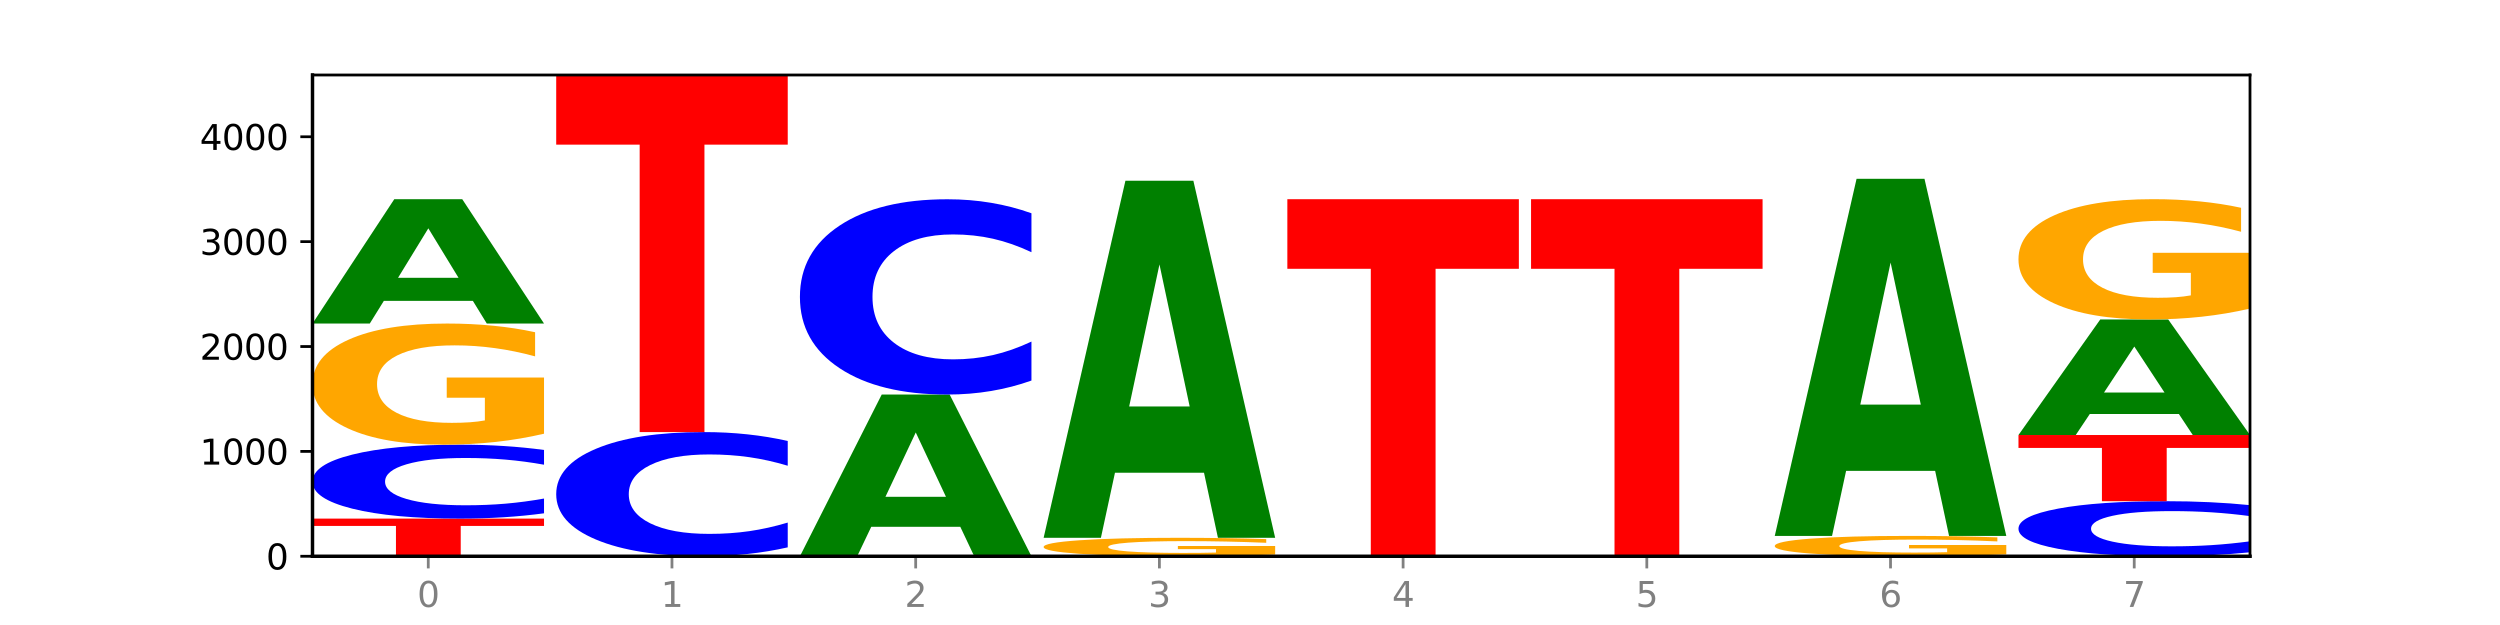 <?xml version="1.0" encoding="utf-8" standalone="no"?>
<!DOCTYPE svg PUBLIC "-//W3C//DTD SVG 1.1//EN"
  "http://www.w3.org/Graphics/SVG/1.1/DTD/svg11.dtd">
<svg xmlns:xlink="http://www.w3.org/1999/xlink" width="720pt" height="180pt" viewBox="0 0 720 180" xmlns="http://www.w3.org/2000/svg" version="1.1">
 <defs>
  <style type="text/css">*{stroke-linejoin: round; stroke-linecap: butt}</style>
 </defs>
 <g id="figure_1">
  <g id="patch_1">
   <path d="M 0 180 
L 720 180 
L 720 0 
L 0 0 
z
" style="fill: #ffffff"/>
  </g>
  <g id="axes_1">
   <g id="patch_2">
    <path d="M 90 160.2 
L 648 160.2 
L 648 21.6 
L 90 21.6 
z
" style="fill: #ffffff"/>
   </g>
   <g id="line2d_1">
    <path d="M 90 160.2 
L 648 160.2 
" clip-path="url(#p0452e9f995)" style="fill: none; stroke: #000000; stroke-width: 0.5; stroke-linecap: square"/>
   </g>
   <g id="patch_3">
    <path d="M 90 149.357 
L 156.679 149.357 
L 156.679 151.472 
L 132.69 151.472 
L 132.69 160.2 
L 114.036 160.2 
L 114.036 151.472 
L 90 151.472 
L 90 149.357 
z
" clip-path="url(#p0452e9f995)" style="fill: #ff0000"/>
   </g>
   <g id="patch_4">
    <path d="M 156.679 147.831 
Q 151.102 148.588 145.07 148.97 
Q 139.039 149.357 132.47 149.357 
Q 112.882 149.357 101.441 146.489 
Q 90 143.622 90 138.717 
Q 90 133.796 101.441 130.932 
Q 112.882 128.064 132.47 128.064 
Q 139.039 128.064 145.07 128.451 
Q 151.102 128.834 156.679 129.591 
L 156.679 133.835 
Q 151.051 132.832 145.591 132.366 
Q 140.131 131.9 134.1 131.9 
Q 123.281 131.9 117.082 133.716 
Q 110.899 135.529 110.899 138.717 
Q 110.899 141.893 117.082 143.71 
Q 123.281 145.522 134.1 145.522 
Q 140.131 145.522 145.591 145.056 
Q 151.051 144.585 156.679 143.582 
L 156.679 147.831 
z
" clip-path="url(#p0452e9f995)" style="fill: #0000ff"/>
   </g>
   <g id="patch_5">
    <path d="M 156.679 124.908 
Q 149.955 126.486 142.722 127.279 
Q 135.489 128.064 127.778 128.064 
Q 110.353 128.064 100.177 123.366 
Q 90 118.668 90 110.633 
Q 90 102.505 100.356 97.843 
Q 110.727 93.18 128.764 93.18 
Q 135.713 93.18 142.079 93.814 
Q 148.46 94.441 154.109 95.681 
L 154.109 102.635 
Q 148.281 101.042 142.513 100.257 
Q 136.744 99.464 130.946 99.464 
Q 120.216 99.464 114.403 102.361 
Q 108.59 105.25 108.59 110.633 
Q 108.59 115.966 114.194 118.877 
Q 119.798 121.781 130.109 121.781 
Q 132.919 121.781 135.325 121.615 
Q 137.731 121.442 139.643 121.082 
L 139.643 114.553 
L 128.66 114.553 
L 128.66 108.738 
L 156.679 108.738 
L 156.679 124.908 
z
" clip-path="url(#p0452e9f995)" style="fill: #ffa600"/>
   </g>
   <g id="patch_6">
    <path d="M 136.189 86.655 
L 110.545 86.655 
L 106.496 93.18 
L 90 93.18 
L 113.558 57.36 
L 133.121 57.36 
L 156.679 93.18 
L 140.197 93.18 
L 136.189 86.655 
z
M 114.635 80.007 
L 132.058 80.007 
L 123.36 65.758 
L 114.635 80.007 
z
" clip-path="url(#p0452e9f995)" style="fill: #008000"/>
   </g>
   <g id="patch_7">
    <path d="M 226.868 157.637 
Q 221.29 158.907 215.259 159.55 
Q 209.228 160.2 202.659 160.2 
Q 183.07 160.2 171.629 155.384 
Q 160.189 150.567 160.189 142.331 
Q 160.189 134.065 171.629 129.256 
Q 183.07 124.44 202.659 124.44 
Q 209.228 124.44 215.259 125.09 
Q 221.29 125.733 226.868 127.003 
L 226.868 134.132 
Q 221.24 132.447 215.78 131.664 
Q 210.32 130.881 204.289 130.881 
Q 193.47 130.881 187.27 133.932 
Q 181.088 136.976 181.088 142.331 
Q 181.088 147.664 187.27 150.715 
Q 193.47 153.759 204.289 153.759 
Q 210.32 153.759 215.78 152.976 
Q 221.24 152.185 226.868 150.501 
L 226.868 157.637 
z
" clip-path="url(#p0452e9f995)" style="fill: #0000ff"/>
   </g>
   <g id="patch_8">
    <path d="M 160.189 21.6 
L 226.868 21.6 
L 226.868 41.657 
L 202.879 41.657 
L 202.879 124.44 
L 184.224 124.44 
L 184.224 41.657 
L 160.189 41.657 
L 160.189 21.6 
z
" clip-path="url(#p0452e9f995)" style="fill: #ff0000"/>
   </g>
   <g id="patch_9">
    <path d="M 276.566 151.716 
L 250.922 151.716 
L 246.873 160.2 
L 230.377 160.2 
L 253.935 113.628 
L 273.499 113.628 
L 297.057 160.2 
L 280.574 160.2 
L 276.566 151.716 
z
M 255.012 143.072 
L 272.435 143.072 
L 263.737 124.547 
L 255.012 143.072 
z
" clip-path="url(#p0452e9f995)" style="fill: #008000"/>
   </g>
   <g id="patch_10">
    <path d="M 297.057 109.596 
Q 291.479 111.595 285.448 112.605 
Q 279.417 113.628 272.848 113.628 
Q 253.259 113.628 241.818 106.053 
Q 230.377 98.479 230.377 85.526 
Q 230.377 72.527 241.818 64.964 
Q 253.259 57.39 272.848 57.39 
Q 279.417 57.39 285.448 58.412 
Q 291.479 59.423 297.057 61.421 
L 297.057 72.632 
Q 291.429 69.983 285.969 68.751 
Q 280.509 67.52 274.477 67.52 
Q 263.658 67.52 257.459 72.318 
Q 251.277 77.104 251.277 85.526 
Q 251.277 93.914 257.459 98.711 
Q 263.658 103.498 274.477 103.498 
Q 280.509 103.498 285.969 102.266 
Q 291.429 101.023 297.057 98.375 
L 297.057 109.596 
z
" clip-path="url(#p0452e9f995)" style="fill: #0000ff"/>
   </g>
   <g id="patch_11">
    <path d="M 367.245 159.719 
Q 360.521 159.96 353.288 160.08 
Q 346.055 160.2 338.344 160.2 
Q 320.919 160.2 310.743 159.484 
Q 300.566 158.768 300.566 157.544 
Q 300.566 156.305 310.922 155.595 
Q 321.293 154.884 339.33 154.884 
Q 346.279 154.884 352.645 154.981 
Q 359.026 155.076 364.675 155.265 
L 364.675 156.325 
Q 358.847 156.082 353.079 155.963 
Q 347.31 155.842 341.512 155.842 
Q 330.782 155.842 324.969 156.283 
Q 319.156 156.724 319.156 157.544 
Q 319.156 158.356 324.76 158.8 
Q 330.364 159.242 340.675 159.242 
Q 343.485 159.242 345.891 159.217 
Q 348.297 159.191 350.209 159.136 
L 350.209 158.141 
L 339.226 158.141 
L 339.226 157.255 
L 367.245 157.255 
L 367.245 159.719 
z
" clip-path="url(#p0452e9f995)" style="fill: #ffa600"/>
   </g>
   <g id="patch_12">
    <path d="M 346.755 136.15 
L 321.111 136.15 
L 317.062 154.884 
L 300.566 154.884 
L 324.124 52.044 
L 343.687 52.044 
L 367.245 154.884 
L 350.763 154.884 
L 346.755 136.15 
z
M 325.201 117.063 
L 342.624 117.063 
L 333.926 76.156 
L 325.201 117.063 
z
" clip-path="url(#p0452e9f995)" style="fill: #008000"/>
   </g>
   <g id="patch_13">
    <path d="M 370.755 57.36 
L 437.434 57.36 
L 437.434 77.417 
L 413.445 77.417 
L 413.445 160.2 
L 394.79 160.2 
L 394.79 77.417 
L 370.755 77.417 
L 370.755 57.36 
z
" clip-path="url(#p0452e9f995)" style="fill: #ff0000"/>
   </g>
   <g id="patch_14">
    <path d="M 440.943 57.36 
L 507.623 57.36 
L 507.623 77.417 
L 483.634 77.417 
L 483.634 160.2 
L 464.979 160.2 
L 464.979 77.417 
L 440.943 77.417 
L 440.943 57.36 
z
" clip-path="url(#p0452e9f995)" style="fill: #ff0000"/>
   </g>
   <g id="patch_15">
    <path d="M 577.811 159.67 
Q 571.087 159.935 563.854 160.068 
Q 556.621 160.2 548.91 160.2 
Q 531.486 160.2 521.309 159.411 
Q 511.132 158.622 511.132 157.272 
Q 511.132 155.907 521.488 155.124 
Q 531.859 154.341 549.896 154.341 
Q 556.845 154.341 563.211 154.447 
Q 569.592 154.552 575.241 154.761 
L 575.241 155.929 
Q 569.413 155.661 563.645 155.529 
Q 557.876 155.396 552.078 155.396 
Q 541.348 155.396 535.535 155.883 
Q 529.722 156.368 529.722 157.272 
Q 529.722 158.168 535.326 158.657 
Q 540.93 159.145 551.241 159.145 
Q 554.051 159.145 556.457 159.117 
Q 558.863 159.088 560.775 159.027 
L 560.775 157.931 
L 549.792 157.931 
L 549.792 156.954 
L 577.811 156.954 
L 577.811 159.67 
z
" clip-path="url(#p0452e9f995)" style="fill: #ffa600"/>
   </g>
   <g id="patch_16">
    <path d="M 557.321 135.606 
L 531.677 135.606 
L 527.628 154.341 
L 511.132 154.341 
L 534.69 51.501 
L 554.253 51.501 
L 577.811 154.341 
L 561.329 154.341 
L 557.321 135.606 
z
M 535.767 116.52 
L 553.19 116.52 
L 544.492 75.613 
L 535.767 116.52 
z
" clip-path="url(#p0452e9f995)" style="fill: #008000"/>
   </g>
   <g id="patch_17">
    <path d="M 648 159.063 
Q 642.422 159.627 636.391 159.912 
Q 630.36 160.2 623.791 160.2 
Q 604.202 160.2 592.762 158.064 
Q 581.321 155.929 581.321 152.277 
Q 581.321 148.612 592.762 146.479 
Q 604.202 144.344 623.791 144.344 
Q 630.36 144.344 636.391 144.632 
Q 642.422 144.917 648 145.48 
L 648 148.641 
Q 642.372 147.894 636.912 147.547 
Q 631.452 147.2 625.421 147.2 
Q 614.602 147.2 608.402 148.553 
Q 602.22 149.902 602.22 152.277 
Q 602.22 154.642 608.402 155.994 
Q 614.602 157.344 625.421 157.344 
Q 631.452 157.344 636.912 156.997 
Q 642.372 156.646 648 155.899 
L 648 159.063 
z
" clip-path="url(#p0452e9f995)" style="fill: #0000ff"/>
   </g>
   <g id="patch_18">
    <path d="M 581.321 125.286 
L 648 125.286 
L 648 129.003 
L 624.011 129.003 
L 624.011 144.344 
L 605.356 144.344 
L 605.356 129.003 
L 581.321 129.003 
L 581.321 125.286 
z
" clip-path="url(#p0452e9f995)" style="fill: #ff0000"/>
   </g>
   <g id="patch_19">
    <path d="M 627.51 119.223 
L 601.866 119.223 
L 597.817 125.286 
L 581.321 125.286 
L 604.879 92.002 
L 624.442 92.002 
L 648 125.286 
L 631.518 125.286 
L 627.51 119.223 
z
M 605.956 113.045 
L 623.379 113.045 
L 614.681 99.806 
L 605.956 113.045 
z
" clip-path="url(#p0452e9f995)" style="fill: #008000"/>
   </g>
   <g id="patch_20">
    <path d="M 648 88.868 
Q 641.275 90.435 634.042 91.222 
Q 626.81 92.002 619.099 92.002 
Q 601.674 92.002 591.497 87.337 
Q 581.321 82.671 581.321 74.692 
Q 581.321 66.62 591.677 61.99 
Q 602.048 57.36 620.085 57.36 
Q 627.034 57.36 633.4 57.99 
Q 639.781 58.612 645.43 59.843 
L 645.43 66.749 
Q 639.602 65.167 633.833 64.387 
Q 628.065 63.6 622.267 63.6 
Q 611.537 63.6 605.724 66.477 
Q 599.911 69.346 599.911 74.692 
Q 599.911 79.987 605.515 82.878 
Q 611.119 85.762 621.43 85.762 
Q 624.239 85.762 626.645 85.598 
Q 629.051 85.426 630.964 85.068 
L 630.964 78.585 
L 619.98 78.585 
L 619.98 72.81 
L 648 72.81 
L 648 88.868 
z
" clip-path="url(#p0452e9f995)" style="fill: #ffa600"/>
   </g>
   <g id="matplotlib.axis_1">
    <g id="xtick_1">
     <g id="line2d_2">
      <defs>
       <path id="mfe52909d5e" d="M 0 0 
L 0 3.5 
" style="stroke: #808080; stroke-width: 0.8"/>
      </defs>
      <g>
       <use xlink:href="#mfe52909d5e" x="123.34" y="160.2" style="fill: #808080; stroke: #808080; stroke-width: 0.8"/>
      </g>
     </g>
     <g id="text_1">
      <!-- 0 -->
      <g style="fill: #808080" transform="translate(120.158 174.798) scale(0.1 -0.1)">
       <defs>
        <path id="DejaVuSans-30" d="M 2034 4250 
Q 1547 4250 1301 3770 
Q 1056 3291 1056 2328 
Q 1056 1369 1301 889 
Q 1547 409 2034 409 
Q 2525 409 2770 889 
Q 3016 1369 3016 2328 
Q 3016 3291 2770 3770 
Q 2525 4250 2034 4250 
z
M 2034 4750 
Q 2819 4750 3233 4129 
Q 3647 3509 3647 2328 
Q 3647 1150 3233 529 
Q 2819 -91 2034 -91 
Q 1250 -91 836 529 
Q 422 1150 422 2328 
Q 422 3509 836 4129 
Q 1250 4750 2034 4750 
z
" transform="scale(0.016)"/>
       </defs>
       <use xlink:href="#DejaVuSans-30"/>
      </g>
     </g>
    </g>
    <g id="xtick_2">
     <g id="line2d_3">
      <g>
       <use xlink:href="#mfe52909d5e" x="193.528" y="160.2" style="fill: #808080; stroke: #808080; stroke-width: 0.8"/>
      </g>
     </g>
     <g id="text_2">
      <!-- 1 -->
      <g style="fill: #808080" transform="translate(190.347 174.798) scale(0.1 -0.1)">
       <defs>
        <path id="DejaVuSans-31" d="M 794 531 
L 1825 531 
L 1825 4091 
L 703 3866 
L 703 4441 
L 1819 4666 
L 2450 4666 
L 2450 531 
L 3481 531 
L 3481 0 
L 794 0 
L 794 531 
z
" transform="scale(0.016)"/>
       </defs>
       <use xlink:href="#DejaVuSans-31"/>
      </g>
     </g>
    </g>
    <g id="xtick_3">
     <g id="line2d_4">
      <g>
       <use xlink:href="#mfe52909d5e" x="263.717" y="160.2" style="fill: #808080; stroke: #808080; stroke-width: 0.8"/>
      </g>
     </g>
     <g id="text_3">
      <!-- 2 -->
      <g style="fill: #808080" transform="translate(260.536 174.798) scale(0.1 -0.1)">
       <defs>
        <path id="DejaVuSans-32" d="M 1228 531 
L 3431 531 
L 3431 0 
L 469 0 
L 469 531 
Q 828 903 1448 1529 
Q 2069 2156 2228 2338 
Q 2531 2678 2651 2914 
Q 2772 3150 2772 3378 
Q 2772 3750 2511 3984 
Q 2250 4219 1831 4219 
Q 1534 4219 1204 4116 
Q 875 4013 500 3803 
L 500 4441 
Q 881 4594 1212 4672 
Q 1544 4750 1819 4750 
Q 2544 4750 2975 4387 
Q 3406 4025 3406 3419 
Q 3406 3131 3298 2873 
Q 3191 2616 2906 2266 
Q 2828 2175 2409 1742 
Q 1991 1309 1228 531 
z
" transform="scale(0.016)"/>
       </defs>
       <use xlink:href="#DejaVuSans-32"/>
      </g>
     </g>
    </g>
    <g id="xtick_4">
     <g id="line2d_5">
      <g>
       <use xlink:href="#mfe52909d5e" x="333.906" y="160.2" style="fill: #808080; stroke: #808080; stroke-width: 0.8"/>
      </g>
     </g>
     <g id="text_4">
      <!-- 3 -->
      <g style="fill: #808080" transform="translate(330.724 174.798) scale(0.1 -0.1)">
       <defs>
        <path id="DejaVuSans-33" d="M 2597 2516 
Q 3050 2419 3304 2112 
Q 3559 1806 3559 1356 
Q 3559 666 3084 287 
Q 2609 -91 1734 -91 
Q 1441 -91 1130 -33 
Q 819 25 488 141 
L 488 750 
Q 750 597 1062 519 
Q 1375 441 1716 441 
Q 2309 441 2620 675 
Q 2931 909 2931 1356 
Q 2931 1769 2642 2001 
Q 2353 2234 1838 2234 
L 1294 2234 
L 1294 2753 
L 1863 2753 
Q 2328 2753 2575 2939 
Q 2822 3125 2822 3475 
Q 2822 3834 2567 4026 
Q 2313 4219 1838 4219 
Q 1578 4219 1281 4162 
Q 984 4106 628 3988 
L 628 4550 
Q 988 4650 1302 4700 
Q 1616 4750 1894 4750 
Q 2613 4750 3031 4423 
Q 3450 4097 3450 3541 
Q 3450 3153 3228 2886 
Q 3006 2619 2597 2516 
z
" transform="scale(0.016)"/>
       </defs>
       <use xlink:href="#DejaVuSans-33"/>
      </g>
     </g>
    </g>
    <g id="xtick_5">
     <g id="line2d_6">
      <g>
       <use xlink:href="#mfe52909d5e" x="404.094" y="160.2" style="fill: #808080; stroke: #808080; stroke-width: 0.8"/>
      </g>
     </g>
     <g id="text_5">
      <!-- 4 -->
      <g style="fill: #808080" transform="translate(400.913 174.798) scale(0.1 -0.1)">
       <defs>
        <path id="DejaVuSans-34" d="M 2419 4116 
L 825 1625 
L 2419 1625 
L 2419 4116 
z
M 2253 4666 
L 3047 4666 
L 3047 1625 
L 3713 1625 
L 3713 1100 
L 3047 1100 
L 3047 0 
L 2419 0 
L 2419 1100 
L 313 1100 
L 313 1709 
L 2253 4666 
z
" transform="scale(0.016)"/>
       </defs>
       <use xlink:href="#DejaVuSans-34"/>
      </g>
     </g>
    </g>
    <g id="xtick_6">
     <g id="line2d_7">
      <g>
       <use xlink:href="#mfe52909d5e" x="474.283" y="160.2" style="fill: #808080; stroke: #808080; stroke-width: 0.8"/>
      </g>
     </g>
     <g id="text_6">
      <!-- 5 -->
      <g style="fill: #808080" transform="translate(471.102 174.798) scale(0.1 -0.1)">
       <defs>
        <path id="DejaVuSans-35" d="M 691 4666 
L 3169 4666 
L 3169 4134 
L 1269 4134 
L 1269 2991 
Q 1406 3038 1543 3061 
Q 1681 3084 1819 3084 
Q 2600 3084 3056 2656 
Q 3513 2228 3513 1497 
Q 3513 744 3044 326 
Q 2575 -91 1722 -91 
Q 1428 -91 1123 -41 
Q 819 9 494 109 
L 494 744 
Q 775 591 1075 516 
Q 1375 441 1709 441 
Q 2250 441 2565 725 
Q 2881 1009 2881 1497 
Q 2881 1984 2565 2268 
Q 2250 2553 1709 2553 
Q 1456 2553 1204 2497 
Q 953 2441 691 2322 
L 691 4666 
z
" transform="scale(0.016)"/>
       </defs>
       <use xlink:href="#DejaVuSans-35"/>
      </g>
     </g>
    </g>
    <g id="xtick_7">
     <g id="line2d_8">
      <g>
       <use xlink:href="#mfe52909d5e" x="544.472" y="160.2" style="fill: #808080; stroke: #808080; stroke-width: 0.8"/>
      </g>
     </g>
     <g id="text_7">
      <!-- 6 -->
      <g style="fill: #808080" transform="translate(541.29 174.798) scale(0.1 -0.1)">
       <defs>
        <path id="DejaVuSans-36" d="M 2113 2584 
Q 1688 2584 1439 2293 
Q 1191 2003 1191 1497 
Q 1191 994 1439 701 
Q 1688 409 2113 409 
Q 2538 409 2786 701 
Q 3034 994 3034 1497 
Q 3034 2003 2786 2293 
Q 2538 2584 2113 2584 
z
M 3366 4563 
L 3366 3988 
Q 3128 4100 2886 4159 
Q 2644 4219 2406 4219 
Q 1781 4219 1451 3797 
Q 1122 3375 1075 2522 
Q 1259 2794 1537 2939 
Q 1816 3084 2150 3084 
Q 2853 3084 3261 2657 
Q 3669 2231 3669 1497 
Q 3669 778 3244 343 
Q 2819 -91 2113 -91 
Q 1303 -91 875 529 
Q 447 1150 447 2328 
Q 447 3434 972 4092 
Q 1497 4750 2381 4750 
Q 2619 4750 2861 4703 
Q 3103 4656 3366 4563 
z
" transform="scale(0.016)"/>
       </defs>
       <use xlink:href="#DejaVuSans-36"/>
      </g>
     </g>
    </g>
    <g id="xtick_8">
     <g id="line2d_9">
      <g>
       <use xlink:href="#mfe52909d5e" x="614.66" y="160.2" style="fill: #808080; stroke: #808080; stroke-width: 0.8"/>
      </g>
     </g>
     <g id="text_8">
      <!-- 7 -->
      <g style="fill: #808080" transform="translate(611.479 174.798) scale(0.1 -0.1)">
       <defs>
        <path id="DejaVuSans-37" d="M 525 4666 
L 3525 4666 
L 3525 4397 
L 1831 0 
L 1172 0 
L 2766 4134 
L 525 4134 
L 525 4666 
z
" transform="scale(0.016)"/>
       </defs>
       <use xlink:href="#DejaVuSans-37"/>
      </g>
     </g>
    </g>
   </g>
   <g id="matplotlib.axis_2">
    <g id="ytick_1">
     <g id="line2d_10">
      <defs>
       <path id="m6dd6c97a61" d="M 0 0 
L -3.5 0 
" style="stroke: #000000; stroke-width: 0.8"/>
      </defs>
      <g>
       <use xlink:href="#m6dd6c97a61" x="90" y="160.2" style="stroke: #000000; stroke-width: 0.8"/>
      </g>
     </g>
     <g id="text_9">
      <!-- 0 -->
      <g transform="translate(76.638 163.999) scale(0.1 -0.1)">
       <use xlink:href="#DejaVuSans-30"/>
      </g>
     </g>
    </g>
    <g id="ytick_2">
     <g id="line2d_11">
      <g>
       <use xlink:href="#m6dd6c97a61" x="90" y="129.997" style="stroke: #000000; stroke-width: 0.8"/>
      </g>
     </g>
     <g id="text_10">
      <!-- 1000 -->
      <g transform="translate(57.55 133.797) scale(0.1 -0.1)">
       <use xlink:href="#DejaVuSans-31"/>
       <use xlink:href="#DejaVuSans-30" x="63.623"/>
       <use xlink:href="#DejaVuSans-30" x="127.246"/>
       <use xlink:href="#DejaVuSans-30" x="190.869"/>
      </g>
     </g>
    </g>
    <g id="ytick_3">
     <g id="line2d_12">
      <g>
       <use xlink:href="#m6dd6c97a61" x="90" y="99.795" style="stroke: #000000; stroke-width: 0.8"/>
      </g>
     </g>
     <g id="text_11">
      <!-- 2000 -->
      <g transform="translate(57.55 103.594) scale(0.1 -0.1)">
       <use xlink:href="#DejaVuSans-32"/>
       <use xlink:href="#DejaVuSans-30" x="63.623"/>
       <use xlink:href="#DejaVuSans-30" x="127.246"/>
       <use xlink:href="#DejaVuSans-30" x="190.869"/>
      </g>
     </g>
    </g>
    <g id="ytick_4">
     <g id="line2d_13">
      <g>
       <use xlink:href="#m6dd6c97a61" x="90" y="69.592" style="stroke: #000000; stroke-width: 0.8"/>
      </g>
     </g>
     <g id="text_12">
      <!-- 3000 -->
      <g transform="translate(57.55 73.391) scale(0.1 -0.1)">
       <use xlink:href="#DejaVuSans-33"/>
       <use xlink:href="#DejaVuSans-30" x="63.623"/>
       <use xlink:href="#DejaVuSans-30" x="127.246"/>
       <use xlink:href="#DejaVuSans-30" x="190.869"/>
      </g>
     </g>
    </g>
    <g id="ytick_5">
     <g id="line2d_14">
      <g>
       <use xlink:href="#m6dd6c97a61" x="90" y="39.389" style="stroke: #000000; stroke-width: 0.8"/>
      </g>
     </g>
     <g id="text_13">
      <!-- 4000 -->
      <g transform="translate(57.55 43.189) scale(0.1 -0.1)">
       <use xlink:href="#DejaVuSans-34"/>
       <use xlink:href="#DejaVuSans-30" x="63.623"/>
       <use xlink:href="#DejaVuSans-30" x="127.246"/>
       <use xlink:href="#DejaVuSans-30" x="190.869"/>
      </g>
     </g>
    </g>
   </g>
   <g id="patch_21">
    <path d="M 90 160.2 
L 90 21.6 
" style="fill: none; stroke: #000000; stroke-linejoin: miter; stroke-linecap: square"/>
   </g>
   <g id="patch_22">
    <path d="M 648 160.2 
L 648 21.6 
" style="fill: none; stroke: #000000; stroke-width: 0.8; stroke-linejoin: miter; stroke-linecap: square"/>
   </g>
   <g id="patch_23">
    <path d="M 90 160.2 
L 648 160.2 
" style="fill: none; stroke: #000000; stroke-linejoin: miter; stroke-linecap: square"/>
   </g>
   <g id="patch_24">
    <path d="M 90 21.6 
L 648 21.6 
" style="fill: none; stroke: #000000; stroke-width: 0.8; stroke-linejoin: miter; stroke-linecap: square"/>
   </g>
  </g>
 </g>
 <defs>
  <clipPath id="p0452e9f995">
   <rect x="90" y="21.6" width="558" height="138.6"/>
  </clipPath>
 </defs>
</svg>
